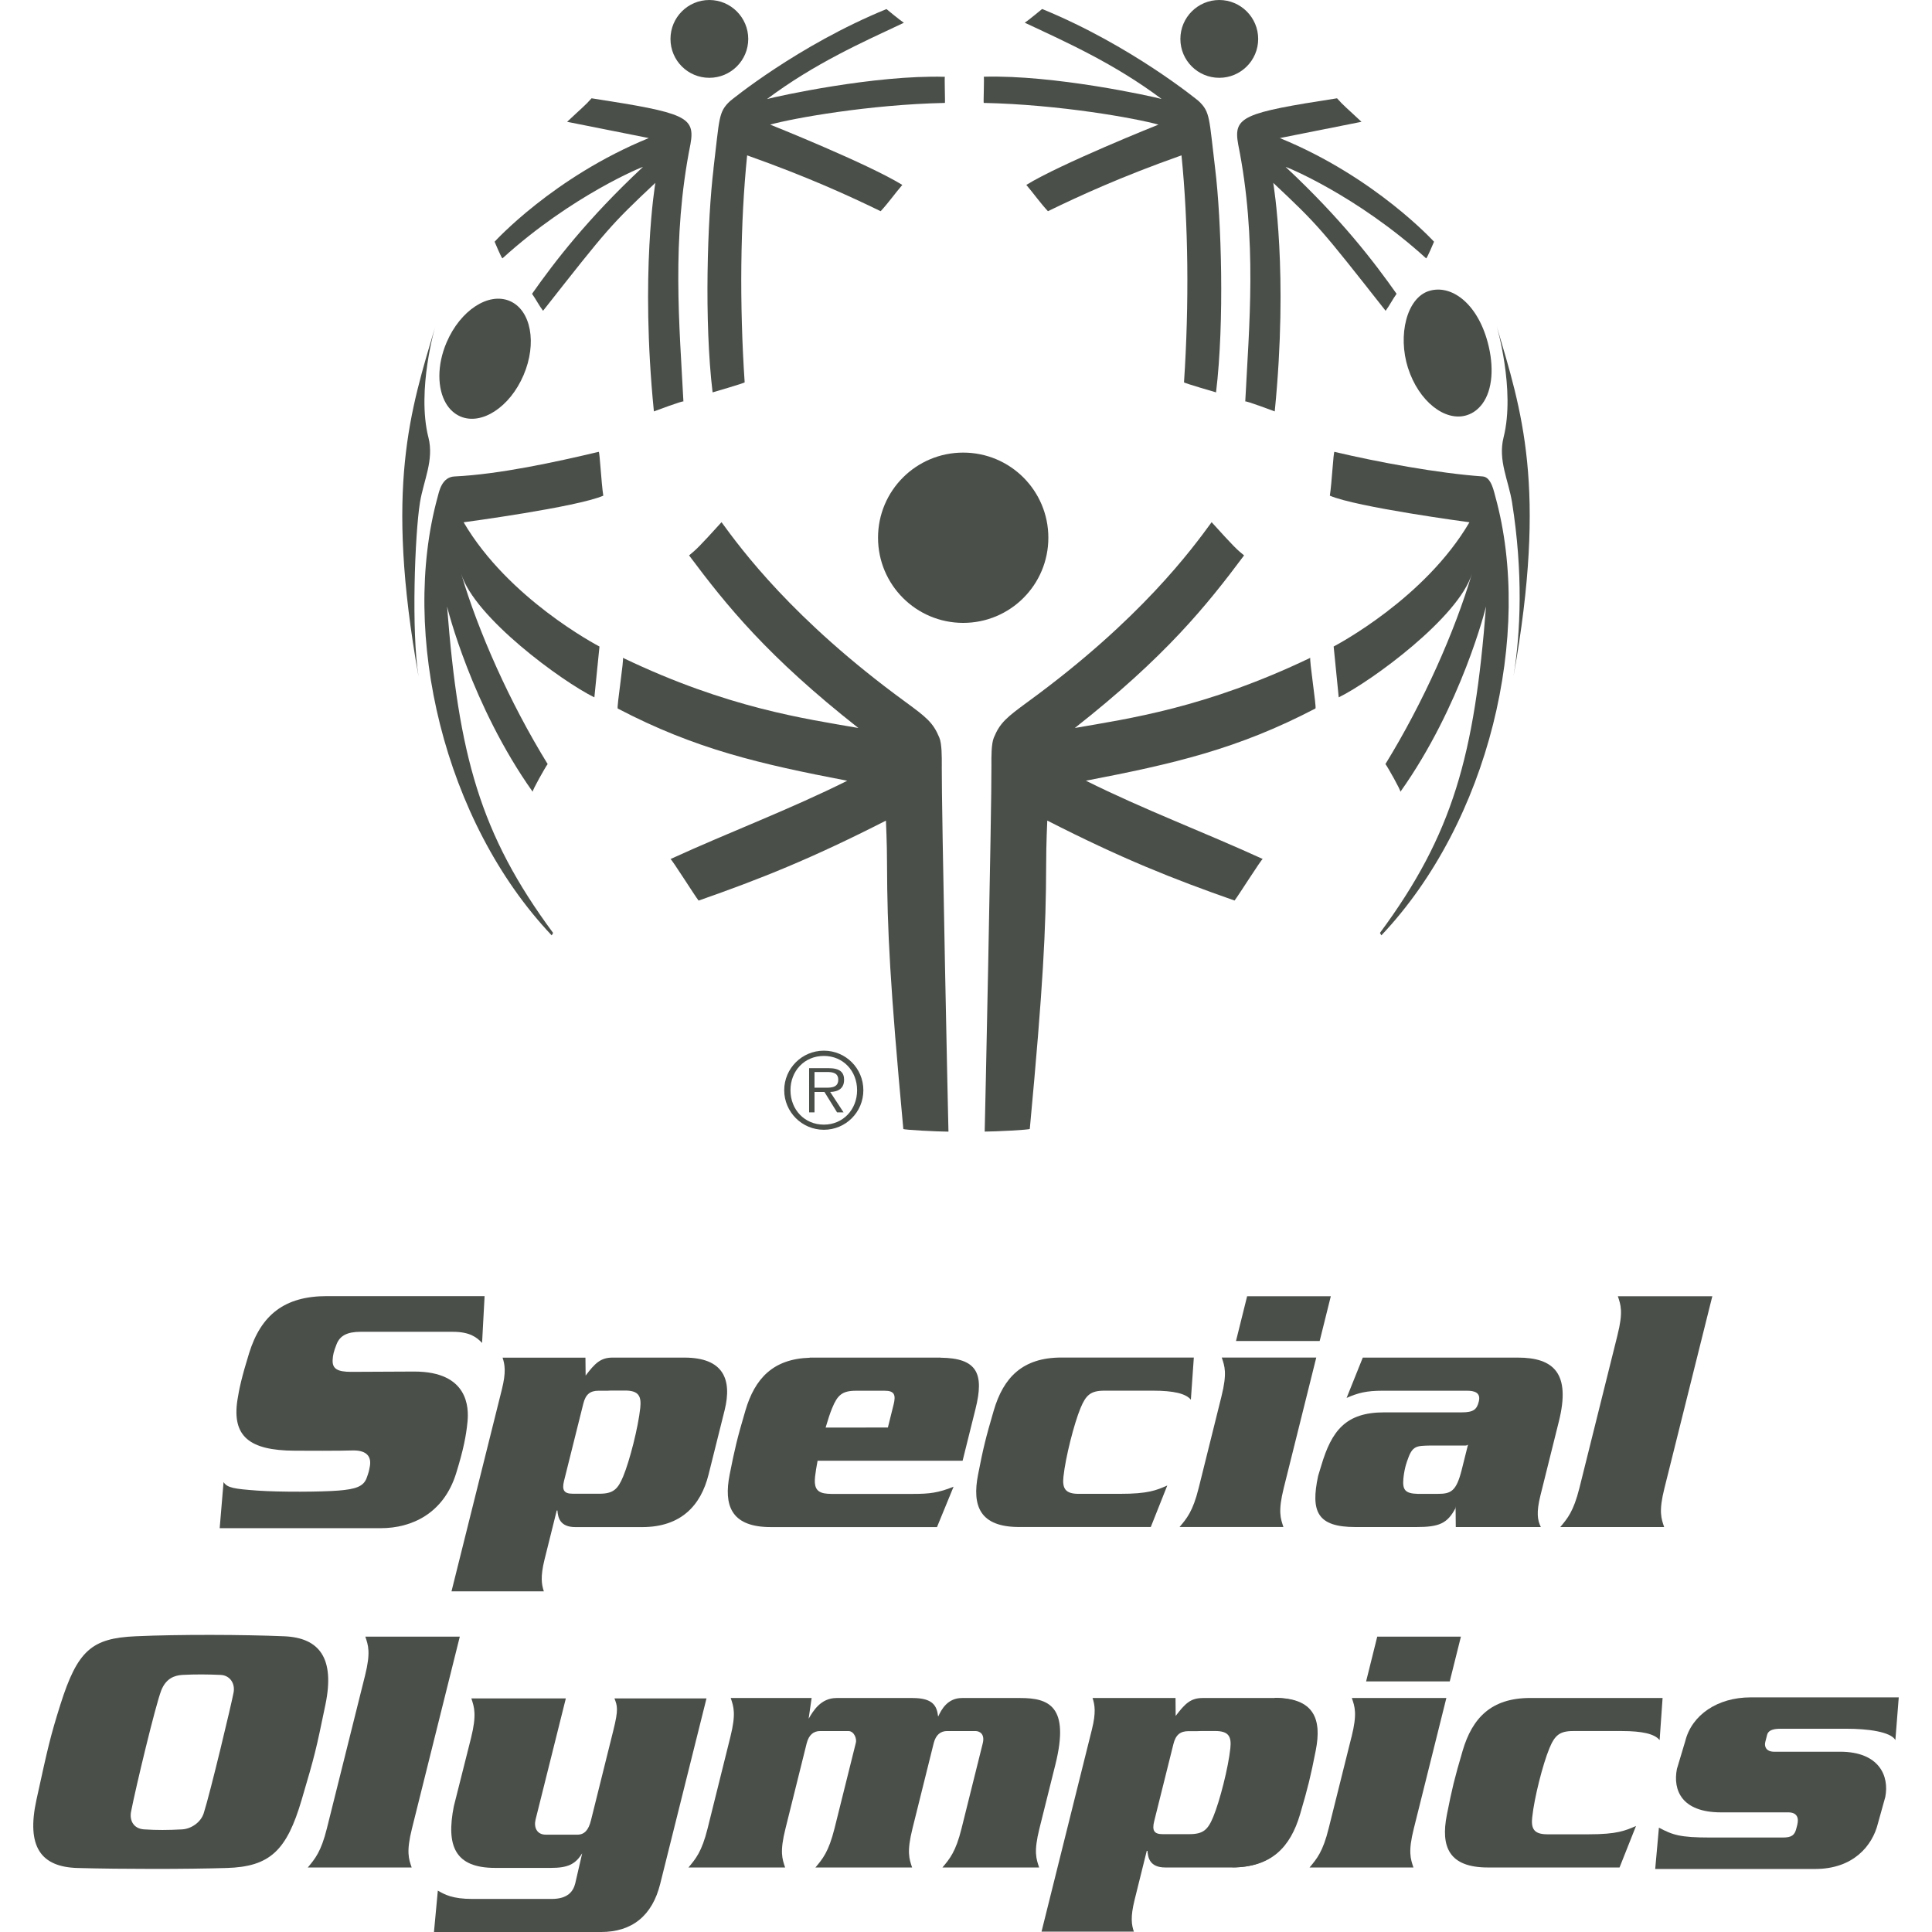 <?xml version="1.0" encoding="UTF-8"?> <svg xmlns="http://www.w3.org/2000/svg" id="uuid-1572a84f-fc1c-4c3c-947d-94b86edc171f" data-name="Layer 2" width="232.999" height="232.999" viewBox="0 0 232.999 232.999"><g id="uuid-9fbb642b-6376-4796-839e-dcf733212877" data-name="uuid-953582d3-117d-44a8-861f-3d13295ab6f8"><rect y="0" width="232.999" height="232.999" style="fill: none;"></rect><g><g><path d="M55.518,50.224c2.559,1.103,5.976-1.126,7.62-4.976,1.648-3.837.911-7.847-1.657-8.946s-5.967,1.13-7.615,4.976c-1.184,2.751-1.134,5.596-.071,7.387.42.701,1,1.246,1.724,1.559Z" style="fill: #4b4f4a;"></path><path d="M85.545,9.384c2.59,0,4.694-2.099,4.694-4.685s-2.104-4.699-4.694-4.699-4.685,2.099-4.685,4.699,2.099,4.685,4.685,4.685Z" style="fill: #4b4f4a;"></path><path d="M86.05,20.371c-.732,6.03-1.143,18.419-.112,26.95,0,0,3.877-1.126,3.868-1.21-.634-9.446-.531-19.268.299-27.374,7.307,2.595,12.242,4.859,16.101,6.735.938-1.009,1.72-2.13,2.613-3.171-4.149-2.555-15.82-7.231-15.936-7.271,2.707-.759,11.912-2.425,21.072-2.617.049,0-.071-3.158,0-3.149-8.477-.25-20.295,2.363-21.456,2.684,5.762-4.306,11.487-6.842,16.508-9.201-.406-.25-2.099-1.653-2.099-1.653-10.724,4.39-18.79,11.036-18.853,11.09-1.443,1.335-1.268,2.068-2.014,8.196l.009-.009Z" style="fill: #4b4f4a;"></path><path d="M60.601,31.153c8.383-7.615,17.066-11.135,16.932-11.014-6.704,6.266-10.657,11.443-13.368,15.293.469.665.835,1.398,1.327,2.05,7.816-9.938,8.124-10.331,13.542-15.427-.013.13-1.845,10.844-.174,27.562,0,0,3.551-1.335,3.56-1.197-.46-9.022-1.469-19.473.844-31.01.603-3.345-.549-3.796-11.921-5.556-.741.849-1.246,1.228-2.948,2.836l9.848,1.961c-11.519,4.703-18.593,12.501-18.593,12.501,0,0,.866,2.081.951,2.001Z" style="fill: #4b4f4a;"></path><path d="M147.047,9.384c2.586,0,4.69-2.099,4.69-4.685s-2.104-4.699-4.69-4.699-4.694,2.099-4.694,4.699,2.104,4.685,4.694,4.685Z" style="fill: #4b4f4a;"></path><path d="M118.632,12.412c9.165.192,18.361,1.858,21.077,2.617-.112.04-11.787,4.716-15.936,7.271.889,1.041,1.67,2.162,2.608,3.171,3.863-1.876,8.794-4.145,16.106-6.735.826,8.106.933,17.928.304,27.374-.004.089,3.863,1.21,3.863,1.21,1.036-8.531.634-20.916-.103-26.95-.746-6.123-.572-6.86-2.01-8.196-.063-.054-8.129-6.7-18.861-11.09,0,0-1.688,1.402-2.099,1.653,5.029,2.358,10.755,4.9,16.512,9.201-1.161-.322-12.979-2.934-21.456-2.684.08-.009-.049,3.149,0,3.149l-.004.009Z" style="fill: #4b4f4a;"></path><path d="M149.325,17.41c2.323,11.537,1.309,21.988.853,31.01,0-.143,3.555,1.197,3.555,1.197,1.67-16.718-.161-27.432-.179-27.562,5.422,5.096,5.73,5.489,13.551,15.427.482-.652.849-1.389,1.322-2.05-2.711-3.846-6.664-9.027-13.372-15.293-.13-.121,8.553,3.394,16.932,11.014.089.08.956-2.001.956-2.001,0,0-7.084-7.798-18.593-12.501l9.844-1.961c-1.706-1.608-2.211-1.988-2.948-2.836-11.371,1.76-12.524,2.211-11.921,5.556h-0Z" style="fill: #4b4f4a;"></path><path d="M51.664,52.748c-1.447-5.739.862-13.497.822-13.35-2.979,10.094-6.101,19.295-2.01,42.189-.871-5.382-.456-17.097.174-20.996.438-2.675,1.711-5.087,1.018-7.843h-.004Z" style="fill: #4b4f4a;"></path><path d="M72.204,54.49c-5.208,1.237-12.01,2.716-17.388,2.97-1.536.071-1.858,1.813-2.032,2.457-4.547,16.512.741,39.143,13.747,52.886,0,0,.188-.281.165-.304-8.803-11.898-11.394-21.43-12.778-39.367.009.125,2.957,11.974,10.326,22.359-.089-.121,1.55-3.019,1.804-3.345-4.587-7.445-8.379-15.999-10.433-22.97,1.559,5.275,12.166,13.015,16.066,14.927l.616-6.132c-.402-.219-11.001-5.793-16.383-14.985.103-.009,13.658-1.827,16.843-3.207-.246-1.581-.429-5.315-.549-5.288h-.004Z" style="fill: #4b4f4a;"></path><path d="M178.825,57.46c-5.373-.38-12.689-1.733-17.892-2.97-.125-.027-.308,3.707-.554,5.288,3.185,1.38,16.74,3.198,16.838,3.207-5.382,9.196-15.985,14.766-16.378,14.985l.612,6.132c3.904-1.912,14.502-9.652,16.065-14.927-2.059,6.968-5.851,15.525-10.433,22.97.259.326,1.894,3.225,1.804,3.345,7.369-10.38,10.317-22.234,10.326-22.359-1.385,17.937-3.98,27.468-12.783,39.367-.018.022.165.304.165.304,13.011-13.743,18.299-36.379,13.752-52.886-.183-.643-.496-2.385-1.532-2.457h.009Z" style="fill: #4b4f4a;"></path><path d="M169.812,44.391c1.273,3.98,4.457,6.525,7.106,5.677.755-.241,1.376-.724,1.867-1.389,1.228-1.675,1.411-4.466.643-7.356-1.277-4.81-4.453-7.07-7.11-6.226s-3.779,5.306-2.51,9.294h.004Z" style="fill: #4b4f4a;"></path><path d="M180.518,39.398c-.049-.152,2.26,7.611.813,13.35-.697,2.76.594,5.168,1.023,7.843,1.34,8.477,1.045,15.614.17,20.996,4.091-22.895.969-32.095-2.005-42.189h-0Z" style="fill: #4b4f4a;"></path><path d="M126.431,64.847c0-5.672-4.591-10.264-10.268-10.264s-10.273,4.591-10.273,10.264,4.591,10.273,10.273,10.273,10.268-4.596,10.268-10.273Z" style="fill: #4b4f4a;"></path><path d="M158.026,79.331c-12.662,6.07-22.015,7.347-28.402,8.464,10.947-8.616,15.887-14.752,20.411-20.813-.831-.674-1.197-1.005-3.913-4.006-2.345,3.216-8.571,11.751-22.144,21.648-2.595,1.903-3.377,2.532-4.122,4.337-.308.75-.299,2.273-.29,3.381.031,5.087-.795,43.918-.813,44.128,1.291-.004,5.431-.21,5.44-.326,1.612-17.289,1.952-24.083,1.974-31.845,0-2.814.134-5.092.134-5.337,9.004,4.596,15.101,7.017,22.586,9.643.433-.545,3.283-5.06,3.399-5.011-7.102-3.252-14.368-5.967-21.327-9.442,10.532-2.023,18.299-3.805,27.683-8.709.156-.085-.782-6.043-.612-6.119l-.004.009Z" style="fill: #4b4f4a;"></path><path d="M113.581,92.342c0-1.108.013-2.635-.295-3.381-.746-1.804-1.527-2.434-4.127-4.337-13.569-9.902-19.795-18.433-22.144-21.648-2.716,3.001-3.086,3.332-3.913,4.006,4.529,6.061,9.464,12.198,20.416,20.813-6.396-1.117-15.744-2.394-28.402-8.464.17.076-.768,6.03-.616,6.119,9.375,4.904,17.155,6.686,27.678,8.709-6.954,3.475-14.221,6.19-21.318,9.442.112-.049,2.952,4.466,3.39,5.011,7.495-2.626,13.591-5.051,22.591-9.643,0,.246.134,2.523.134,5.337.022,7.763.362,14.556,1.965,31.845.009.116,4.154.322,5.444.326-.018-.21-.84-39.045-.808-44.128l.004-.009Z" style="fill: #4b4f4a;"></path><path d="M101.799,130.23c0-.884-.473-1.411-1.889-1.411h-2.331v5.333h.652v-2.461h1.197l1.523,2.461h.782l-1.612-2.461c.942-.022,1.675-.411,1.675-1.456l.004-.004ZM99.226,131.173h-.996v-1.889h1.523c.657,0,1.34.103,1.34.933,0,1.081-1.112.956-1.867.956Z" style="fill: #4b4f4a;"></path><path d="M99.355,126.711c-2.644,0-4.779,2.148-4.779,4.77s2.135,4.77,4.779,4.77,4.766-2.13,4.766-4.77-2.126-4.77-4.766-4.77ZM99.355,135.63c-2.331,0-4.024-1.813-4.024-4.149s1.693-4.136,4.024-4.136,4.011,1.813,4.011,4.136-1.688,4.149-4.011,4.149Z" style="fill: #4b4f4a;"></path></g><g><path d="M128.253,178.072c-.149,1.393.176,2.084,1.827,2.084h5.001c3.4,0,4.377-.43,5.693-1.004l-1.989,5.005h-15.879c-4.693,0-5.711-2.487-4.947-6.344.619-3.17.904-4.354,1.89-7.714,1.167-3.965,3.459-6.38,8.157-6.38h15.97l-.357,5.087c-.601-.742-2.08-1.09-4.562-1.09h-5.873c-1.646,0-2.216.524-2.867,2.084-.791,1.913-1.813,5.946-2.062,8.27h0Z" style="fill: #4b4f4a;"></path><path d="M70.604,163.726l.023,2.17c1.112-1.474,1.804-2.17,3.242-2.17h8.659c4.702,0,5.788,2.6,4.861,6.348l-1.935,7.75c-.931,3.739-3.323,6.344-8.017,6.344h-8.048c-1.872,0-2.102-1.171-2.161-1.998h-.086l-1.474,5.919c-.515,2.089-.348,3.002-.081,3.825h-11.136l6.077-24.362c.52-2.08.357-2.989.081-3.821h10.002l-.005-.005ZM69.081,180.143h3.206c1.655,0,2.225-.524,2.871-2.089.791-1.908,1.813-5.941,2.057-8.261.149-1.397-.172-2.093-1.827-2.093h-1.664l-.502.023h-1.049c-1.004,0-1.546.434-1.827,1.564l-2.324,9.31c-.28,1.135.027,1.542,1.022,1.542h.036v.005Z" style="fill: #4b4f4a;"></path><path d="M113.418,163.73h0l-.145-.005h-15.617v.018c-4.431.136-6.628,2.514-7.759,6.366-.99,3.359-1.271,4.544-1.899,7.714-.742,3.748.208,6.194,4.558,6.339h0l.393.005h20.053l1.998-4.87c-1.84.742-2.916.868-4.874.868h-9.87c-.307,0-.597-.027-.868-.072-.999-.194-1.212-.864-1.09-2.012.063-.556.167-1.212.303-1.913h17.489l1.56-6.267c1.049-4.214.244-6.118-4.228-6.163l-.005-.009ZM107.771,169.373l-.692,2.785-7.51.009c.267-.918.538-1.75.791-2.36.642-1.56,1.212-2.084,2.871-2.084h3.473c1.135,0,1.361.475,1.067,1.655l0-.005Z" style="fill: #4b4f4a;"></path><path d="M147.307,168.41c.705-2.826.389-3.644.036-4.689h11.399l-3.925,15.744c-.701,2.826-.384,3.653-.036,4.693h-12.529c.873-1.04,1.601-1.867,2.306-4.693l2.749-11.055ZM160.496,156.324l-1.343,5.399h-10.092l1.343-5.399h10.092Z" style="fill: #4b4f4a;"></path><path d="M183.049,163.726c4.341,0,6.398,1.904,4.951,7.696l-2.22,8.916c-.52,2.089-.357,2.998.045,3.825h-10.259l-.023-2.518-.023.262c-.977,1.827-1.958,2.256-4.734,2.256h-7.307c-4.616,0-5.439-1.845-4.512-6.172l.371-1.221c1.261-4.259,2.98-6.439,7.592-6.439h9.346c1.438,0,1.831-.353,2.066-1.307.276-1.085-.543-1.302-1.411-1.302h-10.223c-1.913,0-2.934.262-4.309.868l1.953-4.865h18.705-.009ZM176.701,174.333h-4.259c-1.573.041-2.103,0-2.668,1.677,0,0-.389.9-.524,2.283-.127,1.379.19,1.827,1.741,1.867h2.387c1.61,0,2.252-.303,2.907-2.912l.656-2.622.099-.411s-.086.122-.339.122v-.005Z" style="fill: #4b4f4a;"></path><path d="M195.067,161.022c.71-2.826.393-3.653.045-4.698h11.394l-5.774,23.146c-.71,2.826-.384,3.653-.036,4.693h-12.529c.868-1.04,1.596-1.867,2.306-4.693l4.594-18.443 0-.005Z" style="fill: #4b4f4a;"></path><path d="M26.963,178.742c.448.701,1.298.818,4.065,1.022,2.767.194,7.709.163,9.775,0,2.08-.167,3.034-.484,3.414-1.519.235-.647.276-.787.393-1.442.181-1.076-.317-1.881-1.976-1.881,0,0-1.691.068-7.13.032-5.435-.032-7.546-1.732-6.868-6.131.194-1.284.547-2.862,1.402-5.616,1.433-4.625,4.273-6.895,9.378-6.895h19.026l-.303,5.647c-.624-.656-1.442-1.343-3.536-1.343h-11.1c-1.659,0-2.509.479-2.907,1.488-.348.877-.452,1.316-.479,1.917-.05,1.054.574,1.424,2.234,1.424l7.61-.036c6.538,0,6.588,4.368,6.421,6.05-.163,1.682-.488,3.373-1.375,6.235-1.497,4.811-5.326,6.606-9.084,6.606h-19.429l.466-5.552.005-.005Z" style="fill: #4b4f4a;"></path></g><g><path d="M153.723,204.763c4.702,0,5.72,2.482,4.956,6.344-.624,3.165-.909,4.35-1.894,7.709-1.171,3.961-3.463,6.384-8.152,6.384" style="fill: #4b4f4a;"></path><path d="M184.786,219.132c-.149,1.384.172,2.084,1.827,2.084h5.01c3.387,0,4.368-.434,5.679-.999l-1.985,5.001h-15.879c-4.693,0-5.711-2.487-4.946-6.353.624-3.161.909-4.35,1.899-7.714,1.162-3.961,3.45-6.375,8.152-6.375h15.965l-.357,5.082c-.597-.746-2.08-1.094-4.558-1.094h-5.873c-1.65,0-2.225.534-2.867,2.093-.791,1.913-1.818,5.946-2.062,8.27l-.005.005Z" style="fill: #4b4f4a;"></path><path d="M141.768,204.781l.018,2.161c1.112-1.469,1.804-2.161,3.237-2.161h8.659c4.702,0,5.792,2.6,4.856,6.339l-1.931,7.745c-.936,3.744-3.328,6.353-8.017,6.353h-8.053c-1.867,0-2.098-1.176-2.148-2.003h-.09l-1.469,5.919c-.52,2.093-.357,3.002-.086,3.821h-11.136l6.072-24.362c.52-2.084.353-2.989.081-3.816h10.006l-0.0.005ZM140.244,221.198h3.206c1.655,0,2.225-.529,2.867-2.084.791-1.913,1.818-5.946,2.062-8.27.149-1.388-.172-2.084-1.831-2.084h-1.664l-.502.018h-1.044c-1.004,0-1.551.443-1.827,1.569l-2.32,9.31c-.276,1.13.018,1.542,1.022,1.542h.032Z" style="fill: #4b4f4a;"></path><path d="M44.022,202.081c.705-2.826.384-3.653.036-4.702h11.394l-5.769,23.141c-.705,2.826-.389,3.653-.036,4.698h-12.529c.868-1.044,1.596-1.872,2.301-4.698,0,0,4.603-18.439,4.603-18.439Z" style="fill: #4b4f4a;"></path><path d="M59.707,225.268c-4.861,0-5.919-2.672-4.974-7.438l2.071-8.22c.705-2.826.389-3.735.041-4.779h11.394l-3.649,14.609c-.222.909.122,1.822,1.243,1.822h3.789c.873,0,1.361-.57,1.65-1.736l2.695-10.838c.642-2.564.479-2.953.136-3.861h11.1l-5.58,22.354c-.959,3.87-3.409,5.819-7.144,5.819h-20.143l.466-4.992c.836.475,1.75,1.004,4.187,1.004h9.531c1.967,0,2.613-.918,2.853-1.876l.832-3.604h-.014c-.805,1.302-1.732,1.736-3.753,1.736h-6.737.004Z" style="fill: #4b4f4a;"></path><path d="M97.882,204.781l-.357,2.469h.014c.524-.895,1.438-2.469,3.341-2.469h9.179c2.473,0,2.925.959,3.075,2.211h.023c.375-.818,1.117-2.211,2.858-2.211h7.049c3.387,0,5.973.954,4.223,7.994l-1.931,7.745c-.705,2.826-.384,3.653-.036,4.698h-11.661c.868-1.044,1.601-1.872,2.301-4.698l2.559-10.273c.276-1.103-.344-1.483-.895-1.483h-3.396c-.787,0-1.37.443-1.628,1.483l-2.555,10.273c-.705,2.826-.393,3.653-.045,4.698h-11.661c.873-1.044,1.592-1.872,2.301-4.698l2.559-10.273c.176-.488-.163-1.483-.891-1.483h-3.391c-.787,0-1.37.443-1.632,1.483l-2.555,10.273c-.71,2.826-.393,3.653-.045,4.698h-11.656c.868-1.044,1.601-1.872,2.306-4.698l2.749-11.051c.705-2.826.389-3.644.041-4.689h9.757Z" style="fill: #4b4f4a;"></path><path d="M162.996,209.47c.705-2.826.389-3.644.036-4.689h11.399l-3.925,15.739c-.71,2.826-.389,3.653-.045,4.698h-12.529c.868-1.044,1.601-1.872,2.301-4.698l2.758-11.051h.005ZM176.186,197.379l-1.347,5.399h-10.087l1.343-5.399h10.096-.004Z" style="fill: #4b4f4a;"></path><path d="M221.903,211.256c4.757,0,5.959,2.957,5.462,5.462l-.895,3.215c-.656,2.645-2.948,5.466-7.569,5.466h-19.284l.448-4.983c1.677.882,2.523,1.189,6.172,1.189h8.763c1.063,0,1.433-.267,1.641-1.099l.113-.443c.208-.836-.036-1.492-1.094-1.492h-8.107c-4.752,0-5.819-2.686-5.317-5.24l1.004-3.35c.787-3.17,3.907-5.277,7.876-5.277h17.873l-.407,5.145c-.583-1.017-3.405-1.361-5.824-1.361h-8.053c-1.013,0-1.474.262-1.596.746l-.222.877c-.118.493.081,1.148,1.09,1.148h7.926l0-.005Z" style="fill: #4b4f4a;"></path><path d="M7.285,205.563c2.071-6.543,3.794-7.994,9.066-8.229,5.254-.24,13.09-.203,17.919,0,4.25.176,6.136,2.636,4.978,8.238-1.135,5.48-1.23,5.937-2.867,11.48-1.8,6.118-3.807,8.084-9.088,8.229-4.888.145-12.488.149-17.923,0-4.413-.118-6.217-2.528-4.974-8.229,1.388-6.335,1.65-7.546,2.889-11.489ZM28.175,204.093c.19-1.09-.457-2.048-1.564-2.098-1.524-.068-3.047-.086-4.612,0-.945.054-1.985.411-2.559,1.885-.687,1.781-3.043,11.575-3.631,14.591-.212,1.072.289,2.066,1.564,2.152,1.533.099,2.858.095,4.603,0,1.035-.059,2.229-.805,2.595-1.953.791-2.473,3.373-13.298,3.604-14.577h0Z" style="fill: #4b4f4a;"></path></g></g></g></svg> 
